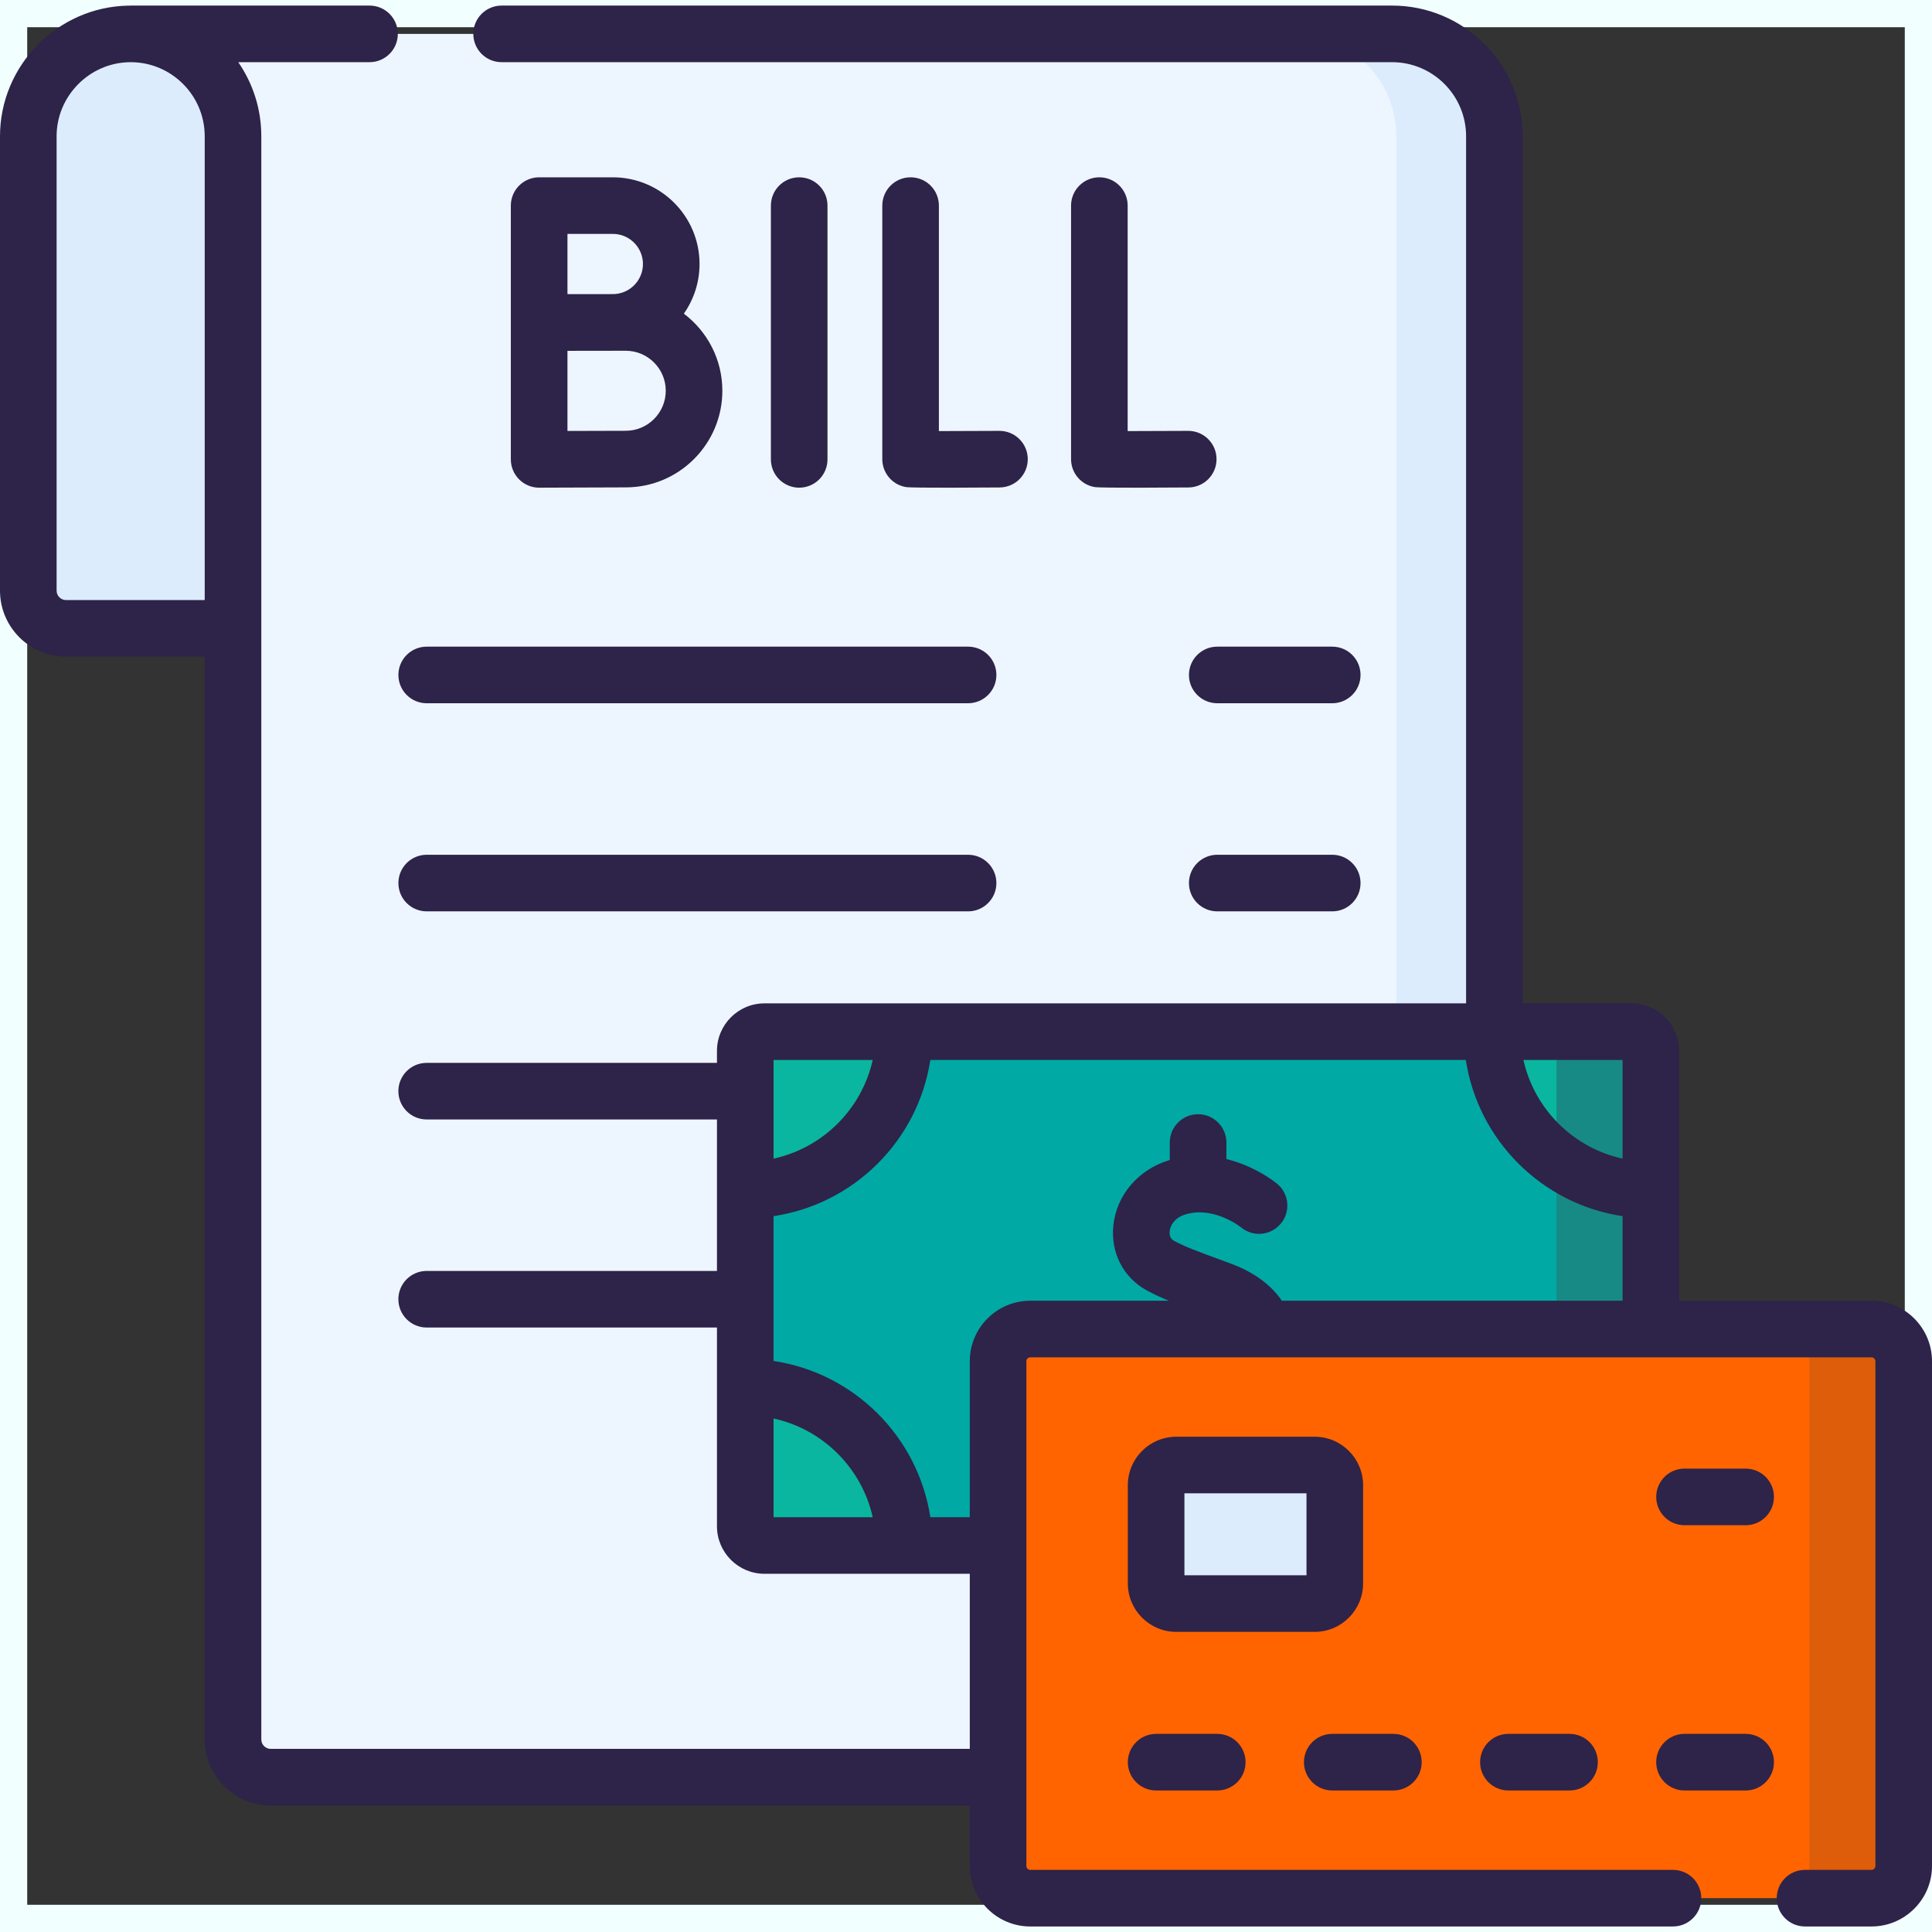 <svg width="71" height="71" viewBox="0 0 71 71" fill="none" xmlns="http://www.w3.org/2000/svg">
<rect x="0" y="0" width="71" height="71" fill="#333333" stroke="none"/>
<rect x="0.5" y="0.5" width="70" height="70" stroke="#F1FFFF"/>
<g clip-path="url(#clip0_296_1520)">
<path d="M8.562 5.091V23.092H2.426C1.66 23.092 1.039 22.472 1.039 21.706V5.007C1.039 2.954 2.685 1.285 4.729 1.247C6.837 1.207 8.562 2.983 8.562 5.091Z" fill="#DCECFC"/>
<path d="M54.917 5.007V63.924C54.917 64.69 54.296 65.311 53.53 65.311H9.948C9.182 65.311 8.562 64.69 8.562 63.924V5.007C8.562 2.93 6.877 1.246 4.801 1.246H51.156C53.232 1.246 54.917 2.93 54.917 5.007Z" fill="#EDF6FF"/>
<path d="M51.156 1.246H47.551C49.627 1.246 51.312 2.93 51.312 5.007V63.924C51.312 64.69 50.691 65.311 49.925 65.311H53.53C54.296 65.311 54.917 64.69 54.917 63.924V5.007C54.917 2.93 53.232 1.246 51.156 1.246Z" fill="#DCECFC"/>
<path d="M27.387 38.621V56.09C27.387 56.48 27.703 56.796 28.093 56.796H59.961C60.352 56.796 60.668 56.48 60.668 56.09V38.621C60.668 38.23 60.352 37.914 59.961 37.914H28.093C27.703 37.914 27.387 38.23 27.387 38.621Z" fill="#00A9A4"/>
<path d="M59.961 37.914H56.494C56.885 37.914 57.201 38.23 57.201 38.621V56.089C57.201 56.48 56.885 56.796 56.494 56.796H59.961C60.351 56.796 60.668 56.48 60.668 56.089V38.621C60.668 38.23 60.351 37.914 59.961 37.914Z" fill="#178A86"/>
<path d="M60.644 43.73C60.652 43.73 60.66 43.729 60.668 43.729V38.621C60.668 38.23 60.351 37.914 59.961 37.914H54.828C54.828 41.126 57.432 43.73 60.644 43.73Z" fill="#0AB69F"/>
<path d="M60.644 43.73C60.652 43.73 60.66 43.729 60.668 43.729V38.621C60.668 38.23 60.351 37.914 59.961 37.914H56.494C56.884 37.914 57.201 38.23 57.201 38.621V42.601C58.165 43.31 59.355 43.73 60.644 43.73Z" fill="#178A86"/>
<path d="M27.387 43.729C27.395 43.729 27.402 43.73 27.41 43.73C30.622 43.73 33.226 41.126 33.226 37.914H28.093C27.703 37.914 27.387 38.23 27.387 38.621V43.729Z" fill="#0AB69F"/>
<path d="M60.668 56.09V50.981C60.66 50.981 60.652 50.98 60.644 50.98C57.432 50.98 54.828 53.584 54.828 56.796H59.961C60.351 56.796 60.668 56.48 60.668 56.09Z" fill="#678D98"/>
<path d="M27.41 50.98C27.402 50.98 27.395 50.981 27.387 50.981V56.09C27.387 56.48 27.703 56.796 28.093 56.796H33.226C33.226 53.584 30.622 50.98 27.41 50.98Z" fill="#0AB69F"/>
<path d="M68.775 69.757H37.862C37.208 69.757 36.678 69.227 36.678 68.573V50.026C36.678 49.372 37.208 48.842 37.862 48.842H68.775C69.429 48.842 69.959 49.372 69.959 50.026V68.573C69.959 69.227 69.429 69.757 68.775 69.757Z" fill="#FF6400"/>
<path d="M68.775 48.842H65.309C65.963 48.842 66.493 49.372 66.493 50.026V68.573C66.493 69.227 65.963 69.757 65.309 69.757H68.775C69.429 69.757 69.96 69.227 69.96 68.573V50.026C69.96 49.372 69.429 48.842 68.775 48.842Z" fill="#DE5D0A"/>
<path d="M42.486 54.58V58.191C42.486 58.6 42.818 58.931 43.226 58.931H48.312C48.72 58.931 49.052 58.6 49.052 58.191V54.58C49.052 54.171 48.72 53.84 48.312 53.84H43.226C42.818 53.84 42.486 54.171 42.486 54.58Z" fill="#DCECFC"/>
<path d="M48.959 23.764H44.733C44.159 23.764 43.693 24.229 43.693 24.804C43.693 25.378 44.159 25.844 44.733 25.844H48.959C49.534 25.844 49.999 25.378 49.999 24.804C49.999 24.229 49.534 23.764 48.959 23.764Z" fill="#2E2349"/>
<path d="M15.681 25.844H35.577C36.151 25.844 36.617 25.378 36.617 24.804C36.617 24.229 36.151 23.764 35.577 23.764H15.681C15.106 23.764 14.641 24.229 14.641 24.804C14.641 25.378 15.106 25.844 15.681 25.844Z" fill="#2E2349"/>
<path d="M48.959 31.412H44.733C44.159 31.412 43.693 31.878 43.693 32.452C43.693 33.027 44.159 33.492 44.733 33.492H48.959C49.534 33.492 49.999 33.027 49.999 32.452C49.999 31.878 49.534 31.412 48.959 31.412Z" fill="#2E2349"/>
<path d="M15.681 33.492H35.577C36.151 33.492 36.617 33.027 36.617 32.452C36.617 31.878 36.151 31.412 35.577 31.412H15.681C15.106 31.412 14.641 31.878 14.641 32.452C14.641 33.027 15.106 33.492 15.681 33.492Z" fill="#2E2349"/>
<path d="M50.093 58.19V54.579C50.093 53.597 49.294 52.799 48.312 52.799H43.227C42.246 52.799 41.447 53.597 41.447 54.579V58.19C41.447 59.172 42.246 59.97 43.227 59.97H48.312C49.294 59.97 50.093 59.172 50.093 58.19ZM48.013 57.89H43.527V54.879H48.013V57.89Z" fill="#2E2349"/>
<path d="M42.487 63.719C41.913 63.719 41.447 64.184 41.447 64.759C41.447 65.333 41.913 65.799 42.487 65.799H44.734C45.308 65.799 45.774 65.333 45.774 64.759C45.774 64.184 45.308 63.719 44.734 63.719H42.487Z" fill="#2E2349"/>
<path d="M48.96 65.799H51.206C51.781 65.799 52.246 65.333 52.246 64.759C52.246 64.184 51.781 63.719 51.206 63.719H48.96C48.385 63.719 47.92 64.184 47.92 64.759C47.92 65.333 48.386 65.799 48.96 65.799Z" fill="#2E2349"/>
<path d="M55.433 63.719C54.858 63.719 54.393 64.184 54.393 64.759C54.393 65.333 54.858 65.799 55.433 65.799H57.679C58.254 65.799 58.719 65.333 58.719 64.759C58.719 64.184 58.254 63.719 57.679 63.719H55.433Z" fill="#2E2349"/>
<path d="M64.152 63.719H61.905C61.331 63.719 60.865 64.184 60.865 64.759C60.865 65.333 61.331 65.799 61.905 65.799H64.152C64.726 65.799 65.192 65.333 65.192 64.759C65.192 64.184 64.726 63.719 64.152 63.719Z" fill="#2E2349"/>
<path d="M68.776 47.801H61.709V38.62C61.709 37.657 60.925 36.873 59.962 36.873H55.958V5.006C55.958 2.359 53.805 0.205 51.157 0.205H18.434C17.859 0.205 17.394 0.671 17.394 1.245C17.394 1.82 17.859 2.285 18.434 2.285H51.157C52.658 2.285 53.878 3.506 53.878 5.006V36.873H28.095C27.132 36.873 26.348 37.657 26.348 38.62V39.06H15.68C15.105 39.06 14.64 39.525 14.64 40.1C14.64 40.674 15.105 41.14 15.68 41.14H26.348V46.706H15.68C15.105 46.706 14.64 47.172 14.64 47.746C14.64 48.321 15.105 48.786 15.68 48.786H26.348V56.089C26.348 57.052 27.131 57.836 28.095 57.836H35.639V64.27H9.95C9.758 64.27 9.603 64.115 9.603 63.924V5.006C9.603 3.997 9.29 3.059 8.756 2.285H13.58C14.155 2.285 14.62 1.82 14.62 1.245C14.62 0.671 14.155 0.205 13.58 0.205H4.802C4.784 0.205 4.767 0.207 4.749 0.208C4.736 0.208 4.723 0.206 4.711 0.207C2.113 0.255 0 2.409 0 5.007V21.706C0 23.044 1.089 24.132 2.427 24.132H7.523V63.923C7.523 65.261 8.612 66.35 9.95 66.35H35.639V68.573C35.639 69.799 36.636 70.797 37.863 70.797H61.481C62.055 70.797 62.521 70.331 62.521 69.757C62.521 69.182 62.055 68.717 61.481 68.717H37.863C37.783 68.717 37.719 68.652 37.719 68.573V50.025C37.719 49.946 37.783 49.881 37.863 49.881H68.776C68.855 49.881 68.92 49.946 68.92 50.025V68.573C68.92 68.652 68.855 68.717 68.776 68.717H66.334C65.76 68.717 65.294 69.182 65.294 69.757C65.294 70.331 65.76 70.797 66.334 70.797H68.776C70.002 70.797 71 69.799 71 68.573V50.025C71 48.799 70.002 47.801 68.776 47.801ZM2.427 22.052C2.236 22.052 2.08 21.897 2.08 21.706V5.007C2.08 3.534 3.278 2.314 4.75 2.286C4.76 2.286 4.771 2.285 4.782 2.284C4.789 2.284 4.795 2.285 4.802 2.285C6.302 2.285 7.523 3.506 7.523 5.006V22.052H2.427ZM59.629 42.579C57.818 42.185 56.388 40.761 55.985 38.953H59.629V42.579ZM28.428 38.953H32.072C31.669 40.761 30.239 42.185 28.428 42.579V38.953ZM28.428 52.129C30.239 52.523 31.669 53.948 32.072 55.756H28.428V52.129ZM35.639 50.025V55.756H34.189C33.737 52.798 31.388 50.457 28.428 50.015V44.693C31.388 44.251 33.737 41.91 34.189 38.953H53.868C54.32 41.91 56.668 44.251 59.629 44.693V47.801H47.107C46.71 47.217 46.07 46.745 45.237 46.439L44.915 46.32C44.007 45.987 43.552 45.82 43.14 45.596C43.02 45.53 42.967 45.413 42.984 45.249C43.007 45.027 43.172 44.748 43.564 44.629C44.603 44.316 45.574 45.079 45.606 45.104C46.045 45.468 46.697 45.41 47.065 44.972C47.435 44.533 47.378 43.877 46.939 43.507C46.891 43.467 46.154 42.859 45.069 42.595V41.987C45.069 41.413 44.603 40.947 44.029 40.947C43.454 40.947 42.989 41.413 42.989 41.987V42.631C42.98 42.633 42.972 42.635 42.964 42.637C41.834 42.979 41.03 43.92 40.915 45.036C40.812 46.038 41.283 46.953 42.146 47.423C42.402 47.562 42.656 47.679 42.953 47.801H37.863C36.636 47.801 35.639 48.799 35.639 50.025Z" fill="#2E2349"/>
<path d="M64.152 53.971H61.905C61.331 53.971 60.865 54.436 60.865 55.011C60.865 55.585 61.331 56.051 61.905 56.051H64.152C64.726 56.051 65.192 55.585 65.192 55.011C65.192 54.436 64.726 53.971 64.152 53.971Z" fill="#2E2349"/>
<path d="M33.464 6.516C32.889 6.516 32.424 6.981 32.424 7.556V16.874C32.424 17.381 32.789 17.814 33.289 17.899C33.528 17.94 36.33 17.916 36.735 17.914C37.31 17.911 37.773 17.443 37.77 16.868C37.766 16.296 37.301 15.834 36.73 15.834C36.727 15.834 35.125 15.841 34.504 15.842V7.556C34.504 6.981 34.038 6.516 33.464 6.516Z" fill="#2E2349"/>
<path d="M40.401 6.516C39.827 6.516 39.361 6.981 39.361 7.556V16.874C39.361 17.381 39.727 17.814 40.226 17.899C40.465 17.94 43.267 17.916 43.673 17.914C44.247 17.911 44.71 17.443 44.707 16.868C44.704 16.296 44.239 15.834 43.667 15.834C43.665 15.834 42.063 15.841 41.441 15.842V7.556C41.441 6.981 40.976 6.516 40.401 6.516Z" fill="#2E2349"/>
<path d="M30.41 16.882V7.556C30.41 6.981 29.945 6.516 29.37 6.516C28.796 6.516 28.33 6.981 28.33 7.556V16.882C28.33 17.456 28.796 17.922 29.37 17.922C29.945 17.922 30.41 17.456 30.41 16.882Z" fill="#2E2349"/>
<path d="M22.522 6.516H19.814C19.239 6.516 18.773 6.981 18.773 7.556V16.882C18.773 17.454 19.237 17.922 19.814 17.922C19.815 17.922 22.309 17.911 22.996 17.911C24.953 17.911 26.546 16.318 26.546 14.36C26.546 13.204 25.99 12.175 25.131 11.527C25.494 11.009 25.708 10.38 25.708 9.702C25.708 7.945 24.279 6.516 22.522 6.516ZM22.522 8.596C23.132 8.596 23.628 9.092 23.628 9.702C23.628 10.312 23.132 10.808 22.522 10.808C22.321 10.808 20.854 10.81 20.854 10.81V8.596H22.522ZM22.996 15.831C22.603 15.831 21.624 15.834 20.854 15.837V12.893C21.073 12.892 22.996 12.89 22.996 12.89C23.806 12.89 24.466 13.55 24.466 14.36C24.466 15.171 23.806 15.831 22.996 15.831Z" fill="#2E2349"/>
</g>
<defs>
<clipPath id="clip0_296_1520">
<rect width="71" height="71" fill="white"/>
</clipPath>
</defs>
</svg>
